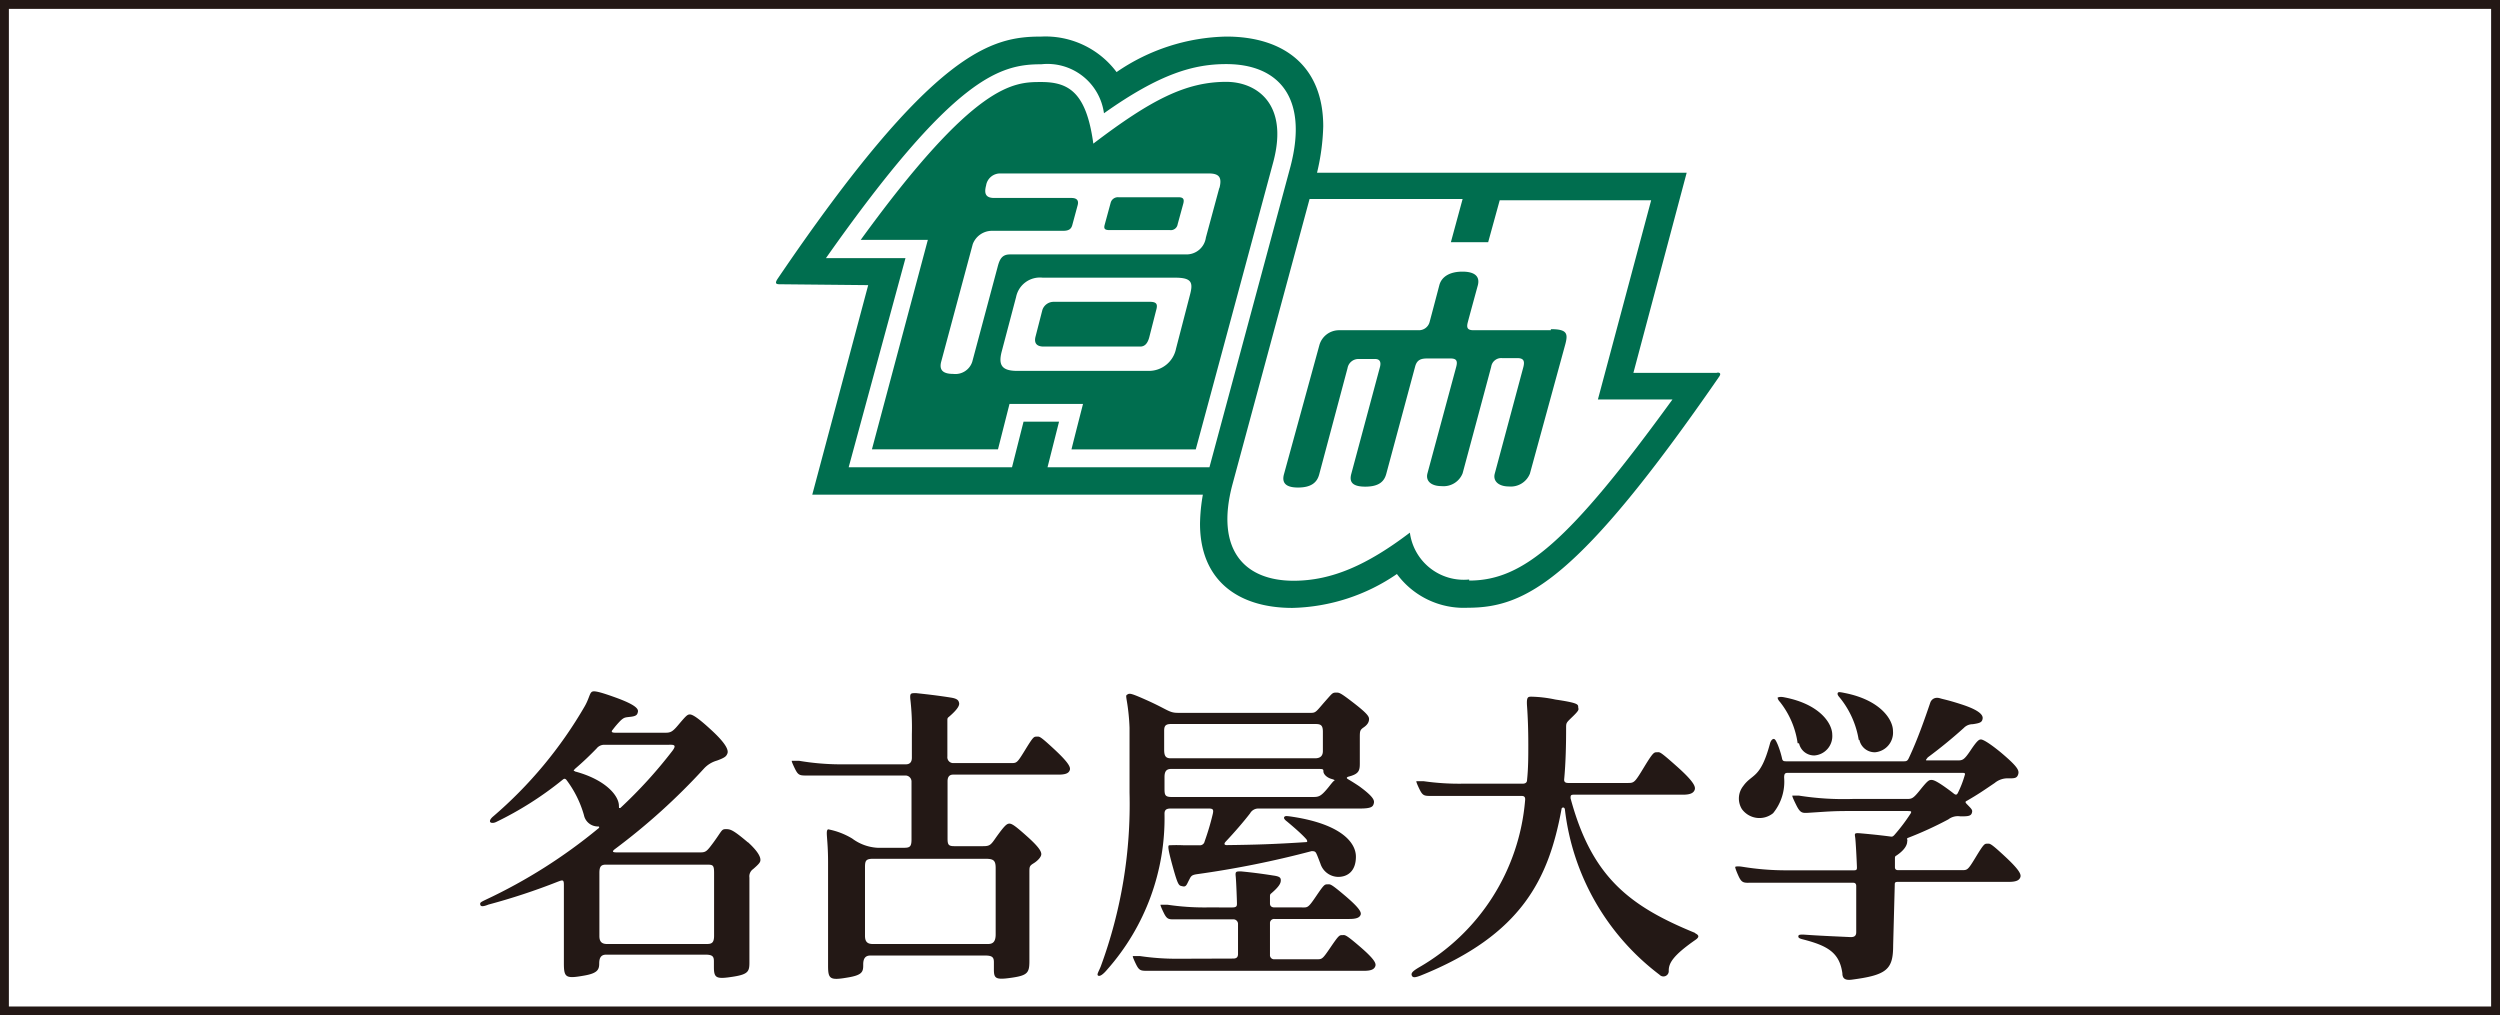 <svg xmlns="http://www.w3.org/2000/svg" viewBox="0 0 140.81 57.19"><rect x="0" y="0" width="140.81" height="57.19" fill="#808080" stroke="none"/><defs><style>.cls-1,.cls-2{fill:#fff;}.cls-1{stroke:#231815;stroke-miterlimit:10;stroke-width:0.5px;}.cls-3{fill:#006e4f;}.cls-4{fill:#231815;}</style></defs><g id="レイヤー_2" data-name="レイヤー 2"><g id="レイヤー_1-2" data-name="レイヤー 1"><rect class="cls-1" x="0.25" y="0.25" width="140.31" height="56.69"/><path class="cls-2" d="M72.86,34c-3.13,0-4.93-1.64-4.94-4.49a10.34,10.34,0,0,1,.15-1.6l.05-.3h-22l3.07-11.48.09-.32H49l-4.87-.05C52.51,3.36,55.79,2.33,58.65,2.33a4.72,4.72,0,0,1,4,1.9l.14.2L63,4.3a11,11,0,0,1,6-2,5.45,5.45,0,0,1,4,1.37,4.62,4.62,0,0,1,1.23,3.43,12.19,12.19,0,0,1-.34,2.56l-.07.31H94.64L91.73,20.92l-.09.32h4.94C89.12,32,86.06,34,82.75,34A4.4,4.4,0,0,1,79,32.19l-.14-.2-.21.13A10.54,10.54,0,0,1,72.86,34"/><path class="cls-3" d="M68.68,10.57l-.76,2.81a1.1,1.1,0,0,1-1.11.95H56.89c-.43,0-.57.24-.68.63l-1.45,5.42a1,1,0,0,1-1.07.68c-.62,0-.79-.25-.68-.68l1.78-6.63A1.16,1.16,0,0,1,55.88,13h4c.32,0,.46-.1.52-.34l.3-1.11c.08-.31-.11-.4-.35-.4H56c-.45,0-.59-.21-.46-.7a.8.8,0,0,1,.83-.68H68.09c.62,0,.74.26.59.84M67,16.7l-.76,2.93a1.56,1.56,0,0,1-1.57,1.26H57.3c-.87,0-1.08-.32-.88-1.09l.81-3.07a1.37,1.37,0,0,1,1.5-1.09H66.2c1,0,1,.33.8,1.06M69.07,4.61c-2.27,0-4.23,1-7.49,3.48-.39-2.88-1.38-3.47-2.93-3.47s-3.72,0-10.17,8.89l3.78,0L49.11,25.31h7.1l.65-2.56H61s-.49,1.91-.65,2.56h7c.37-1.35,4.37-16.2,4.37-16.2.88-3.32-1-4.5-2.65-4.5m-2.71,6.5H63a.42.42,0,0,0-.44.3l-.34,1.25c-.06.22,0,.3.28.3h3.39a.39.39,0,0,0,.44-.33l.32-1.17c.06-.24,0-.35-.27-.35M64.78,17H59.37a.67.67,0,0,0-.66.46l-.38,1.48c-.09.33,0,.58.46.58h5.43c.24,0,.41-.15.51-.52l.38-1.49c.09-.31.1-.51-.33-.51M87.35,18.6H83c-.34,0-.41-.13-.33-.44s.57-2.1.57-2.1c.12-.48-.16-.76-.87-.76s-1.17.28-1.3.76c0,0-.47,1.79-.55,2.08a.62.62,0,0,1-.61.46H75.44a1.15,1.15,0,0,0-1.13.85l-2,7.29c-.1.41.05.72.8.72s1.07-.29,1.19-.73l1.6-6a.62.62,0,0,1,.6-.51h.95c.25,0,.36.15.27.47l-1.61,6c-.11.41,0,.72.79.72s1.07-.31,1.18-.72l1.63-6.06c.11-.39.36-.44.7-.44h1.28c.31,0,.43.1.33.47l-1.62,6c-.11.41.18.72.8.72a1.15,1.15,0,0,0,1.18-.72s1.52-5.65,1.61-6a.57.57,0,0,1,.61-.49h.85c.34,0,.45.13.35.51s-1.61,6-1.61,6c-.11.41.21.72.8.72a1.16,1.16,0,0,0,1.18-.72l2-7.31c.15-.58.1-.83-.82-.83m-4.6,14.1a3.06,3.06,0,0,1-3.34-2.64C77,31.83,75,32.71,72.86,32.71c-2.75,0-4.42-1.72-3.45-5.4l4.35-16.1h8.62l-.66,2.43h2.1l.65-2.36H93l-3,11.22H94.2c-5.81,8-8.4,10.2-11.45,10.2M68.12,26.32H59l.65-2.57h-2L57,26.32H47.8L51,14.54H46.52C53.74,4.28,56.34,3.62,58.65,3.62a3.21,3.21,0,0,1,3.53,2.76c3.16-2.24,5.06-2.77,6.89-2.77,2.89,0,4.64,1.82,3.62,5.75ZM96.76,21H92L95,9.73H74.18a12.44,12.44,0,0,0,.35-2.61c0-3.39-2.21-5.06-5.46-5.06a11.28,11.28,0,0,0-6.18,2,5,5,0,0,0-4.24-2c-2.79,0-6.09.73-14.85,13.64-.15.23-.12.31.1.31l5,.05-3.15,11.8h22a10.18,10.18,0,0,0-.16,1.64c0,3.18,2.13,4.74,5.2,4.74a10.82,10.82,0,0,0,5.89-1.91,4.67,4.67,0,0,0,4,1.9c3.26,0,6.25-1.58,14.14-13,.12-.17.09-.25-.13-.25"/><path class="cls-4" d="M55.51,48.37c.46,0,.57.1.57.53v3.73c0,.43-.17.54-.43.54h-6.5c-.33,0-.43-.17-.43-.46V48.84c0-.36.05-.47.46-.47ZM53.37,44c0-.26.12-.37.31-.37h5.94c.42,0,.57-.09.63-.24s0-.38-.86-1.18-.84-.72-1-.72-.19,0-.65.75-.47.74-.81.74H53.67a.33.33,0,0,1-.31-.37v-2c0-.12,0-.17.07-.22.53-.45.62-.67.59-.8s-.08-.24-.47-.3c-.75-.12-1.39-.19-1.95-.25-.3,0-.35,0-.33.31a13.88,13.88,0,0,1,.09,2v1.33c0,.25-.12.37-.34.37H47.23A14.14,14.14,0,0,1,45,42.85c-.33,0-.38,0-.4,0s0,.09.17.44.26.39.6.39l1.86,0H51a.34.34,0,0,1,.34.36v3.23c0,.4-.08.48-.41.48H49.42A2.62,2.62,0,0,1,48,47.23a4.11,4.11,0,0,0-1.36-.52c-.16.1,0,.48,0,1.85v5.83c0,.75.1.84,1.09.67.81-.13.89-.31.89-.68v-.06c0-.29.09-.5.4-.5h6.48c.41,0,.48.12.48.38v.4c0,.52.1.6,1,.47s1-.28,1-.94v-5c0-.3,0-.36.23-.5s.44-.36.44-.52-.14-.41-.8-1-.85-.72-1-.72-.29.14-.73.75c-.31.45-.36.52-.75.52H53.77c-.34,0-.4-.07-.4-.43ZM66.45,54a14.18,14.18,0,0,1-2.24-.15c-.33,0-.38,0-.4,0s0,.1.17.45.26.38.6.38H76.83c.43,0,.57-.1.63-.25s0-.37-.86-1.11-.84-.65-1-.65-.19,0-.66.69-.47.67-.81.67H71.78a.23.23,0,0,1-.25-.25V52a.23.23,0,0,1,.25-.24H76c.43,0,.57-.09.63-.22s0-.35-.86-1.08-.84-.65-1-.65-.19,0-.65.68-.47.62-.82.62H71.78c-.16,0-.25-.08-.25-.22v-.36c0-.11,0-.16.07-.21.48-.41.54-.59.54-.74s-.07-.22-.44-.27c-.69-.11-1.28-.18-1.8-.23-.28,0-.33,0-.3.28s.07,1.39.07,1.52,0,.23-.26.23H68a14.14,14.14,0,0,1-2.23-.15c-.33,0-.38,0-.4,0s0,.09.17.44.26.39.6.38h3.32a.26.26,0,0,1,.27.24v1.71c0,.17-.07.26-.27.26Zm-.88-12.78c0-.24,0-.44.37-.44h8.17c.3,0,.4.09.4.44v1.08c0,.26-.13.41-.44.41H65.94c-.3,0-.37-.15-.37-.5ZM66,44.89c-.38,0-.41-.11-.41-.47v-.65c0-.29.08-.46.37-.46h8.23c.32,0,.35,0,.35.14s.17.34.45.42.16.09.11.14-.1.11-.29.35c-.42.51-.53.53-.88.53Zm2.09.65c.24,0,.27.07.22.3a14.33,14.33,0,0,1-.46,1.55.27.27,0,0,1-.29.22h-.87a8.07,8.07,0,0,0-.83,0c-.09,0-.09.18.21,1.26s.34,1,.54,1.05.23-.1.35-.33.13-.3.44-.35a54.35,54.35,0,0,0,6.47-1.3c.12,0,.2,0,.26.11s.15.36.24.59a1.07,1.07,0,0,0,1,.75c.55,0,1-.34,1-1.14s-.84-1.82-3.53-2.24c-.39-.06-.45-.06-.5,0s0,.15.15.26c.5.42.85.73,1.09,1,.06.09.07.15,0,.16-1.82.12-2.88.15-4.48.17-.14,0-.18-.07-.06-.2.49-.52,1-1.11,1.37-1.59a.53.53,0,0,1,.49-.27h5.68c.63,0,.74-.09.79-.26s.07-.35-.82-1c-.33-.22-.52-.33-.62-.39s-.09-.1,0-.14c.59-.15.66-.32.66-.74V41.58c0-.41,0-.46.23-.62s.29-.32.29-.46-.08-.3-.87-.91-.81-.58-1-.58-.21.05-.55.43c-.53.6-.56.71-.83.71H66.34c-.49,0-.55-.17-1.7-.69-.87-.39-1-.42-1.11-.36s-.11.06-.08.28A11.54,11.54,0,0,1,63.62,41v3.64A26.42,26.42,0,0,1,62,54.43c-.12.3-.24.46-.15.52s.27-.05.52-.35a12.86,12.86,0,0,0,3.22-8.77c0-.2.09-.29.34-.29Zm27.37,7c-3.69-1.51-5.81-3.15-7-7.58,0-.14,0-.2.18-.2H94.8c.43,0,.59-.11.65-.27s0-.43-1-1.32-.95-.8-1.12-.8-.22,0-.73.84-.55.89-.89.89H88.32c-.15,0-.23-.06-.22-.2.09-.95.11-2,.11-2.88,0-.33,0-.3.4-.69s.28-.37.28-.52-.08-.23-1.29-.41a7.18,7.18,0,0,0-1.33-.16c-.21,0-.3,0-.26.55s.07,1.28.07,2.14c0,.68,0,1.34-.07,2,0,.15-.1.21-.25.21H82.41A14.14,14.14,0,0,1,80.18,44c-.34,0-.38,0-.4,0s0,.1.17.45.26.38.6.38H85.7c.16,0,.22.07.2.25a12,12,0,0,1-6,9.42c-.33.2-.44.31-.38.45s.22.1.49,0c5.73-2.3,7.22-5.48,7.94-9.37,0-.11.16-.15.19,0a13.64,13.64,0,0,0,5.33,9.32.3.3,0,0,0,.52-.23c0-.41.22-.84,1.5-1.73.25-.17.19-.27,0-.37m11.23-2.72c0-.12,0-.18.18-.18h6.26c.42,0,.57-.1.63-.25s0-.38-.86-1.18-.85-.72-1-.72-.19,0-.65.76-.47.73-.82.73h-3.55c-.13,0-.18-.06-.18-.17v-.47c0-.1,0-.14.08-.18.54-.36.61-.66.61-.79a.15.15,0,0,0,0-.11s0-.06,0-.08a20.52,20.52,0,0,0,2.32-1.06.88.88,0,0,1,.67-.17c.38,0,.59,0,.65-.18s0-.22-.27-.5c-.11-.11-.11-.15,0-.2.67-.39.88-.54,1.56-1a1.13,1.13,0,0,1,.78-.26c.32,0,.47,0,.54-.22s0-.42-1-1.26c-.7-.57-1-.71-1.09-.71s-.18,0-.58.6-.47.58-.81.58h-1.61c-.14,0-.13,0,0-.17A27.18,27.18,0,0,0,110.61,41a.69.69,0,0,1,.5-.21c.42-.06.53-.11.56-.32s-.22-.48-1.17-.79c-.8-.26-1-.28-1.23-.35s-.44,0-.54.22c-.34,1-.73,2.11-1.19,3.09-.09.2-.13.24-.3.24h-6.59c-.17,0-.25,0-.28-.17a4.81,4.81,0,0,0-.25-.79c-.09-.2-.14-.3-.22-.3s-.17.11-.21.27c-.54,2-1,1.67-1.51,2.39a1.13,1.13,0,0,0-.07,1.29,1.22,1.22,0,0,0,1.76.23,2.81,2.81,0,0,0,.62-2c0-.22.05-.27.21-.27h9.83c.17,0,.16.05.13.14a5.78,5.78,0,0,1-.39,1c-.06.11-.12.12-.26,0l-.13-.1c-.67-.5-.94-.64-1.08-.64s-.2,0-.64.55-.49.52-.84.52h-2.95a16.17,16.17,0,0,1-3.06-.19c-.28,0-.32,0-.35,0s0,.11.22.55.34.44.67.42c1.12-.07,1.35-.1,2.3-.1h3.13c.38,0,.4,0,.34.13a10.2,10.2,0,0,1-.93,1.23c-.08.08-.12.09-.19.08-.68-.09-1.21-.14-1.66-.18s-.37,0-.34.3.07,1.08.09,1.6c0,.12,0,.18-.17.18h-3.78a15.26,15.26,0,0,1-2.5-.2c-.33-.05-.38,0-.4,0s0,.12.17.5.28.41.62.4l1.85,0h4c.11,0,.17.06.17.18v2.61c0,.21-.12.28-.34.27-1.06-.05-1.63-.07-2.63-.14-.19,0-.28,0-.29.09s.06.13.26.18c1.4.36,2.06.75,2.22,1.91,0,.32.19.4.52.36,2-.26,2.34-.58,2.34-1.94ZM40.22,52.71c0,.43-.17.46-.43.46h-5.6c-.33,0-.43-.17-.43-.45V49.17c0-.36.09-.47.37-.47h5.63c.39,0,.46,0,.46.47Zm-7.84-9.28c-.07,0-.1,0,0-.12.5-.43.84-.76,1.22-1.15a.55.55,0,0,1,.47-.21h3.51c.3,0,.58-.05.3.33a26.16,26.16,0,0,1-2.94,3.23s-.09,0-.08,0,0-.09,0-.12c0-.59-.78-1.49-2.48-1.94m9.75,4c-.86-.73-1-.75-1.25-.75s-.21.09-.71.77c-.35.47-.41.54-.72.54H34.73c-.25,0-.26-.06-.09-.19a35.75,35.75,0,0,0,5-4.52,1.57,1.57,0,0,1,.74-.46c.47-.17.53-.25.59-.4s0-.48-.85-1.27-1.13-.93-1.27-.93-.23.1-.67.62c-.31.37-.43.41-.71.41H34.66c-.22,0-.25-.06-.14-.18a5,5,0,0,1,.44-.51c.21-.19.26-.17.58-.21s.36-.13.39-.28-.09-.38-1.25-.8-1.3-.39-1.39-.28-.15.41-.35.76A24,24,0,0,1,27.76,46c-.17.15-.18.25-.15.3s.16.08.33,0a19.16,19.16,0,0,0,3.76-2.39c.09-.07.13-.05.19,0a6,6,0,0,1,1,2,.8.8,0,0,0,.8.64c.09,0,.07.08,0,.12a29.82,29.82,0,0,1-6.32,4c-.31.15-.34.17-.32.28s.14.13.46,0a35.85,35.85,0,0,0,3.91-1.29c.27-.1.34-.13.34.18v4.41c0,.8.1.88,1.08.71.8-.13.91-.33.91-.69v0c0-.29.08-.5.39-.5h5.6c.41,0,.47.12.47.38v.31c0,.64.13.7,1.09.55s.91-.35.91-1V49.43a.5.5,0,0,1,.21-.48c.37-.32.41-.4.41-.52s-.06-.41-.71-1m59.21-5.56a.87.87,0,0,0,.87.68,1.09,1.09,0,0,0,1-1.17c0-.62-.68-1.71-2.68-2.1-.28-.06-.34,0-.38,0s0,.14.11.25a4.84,4.84,0,0,1,1,2.33m3.48-.18a.88.88,0,0,0,.89.69,1.11,1.11,0,0,0,1-1.2c0-.63-.69-1.74-2.73-2.14-.29-.06-.35-.06-.38,0s0,.14.11.26a5.05,5.05,0,0,1,1.07,2.38"/></g></g></svg>